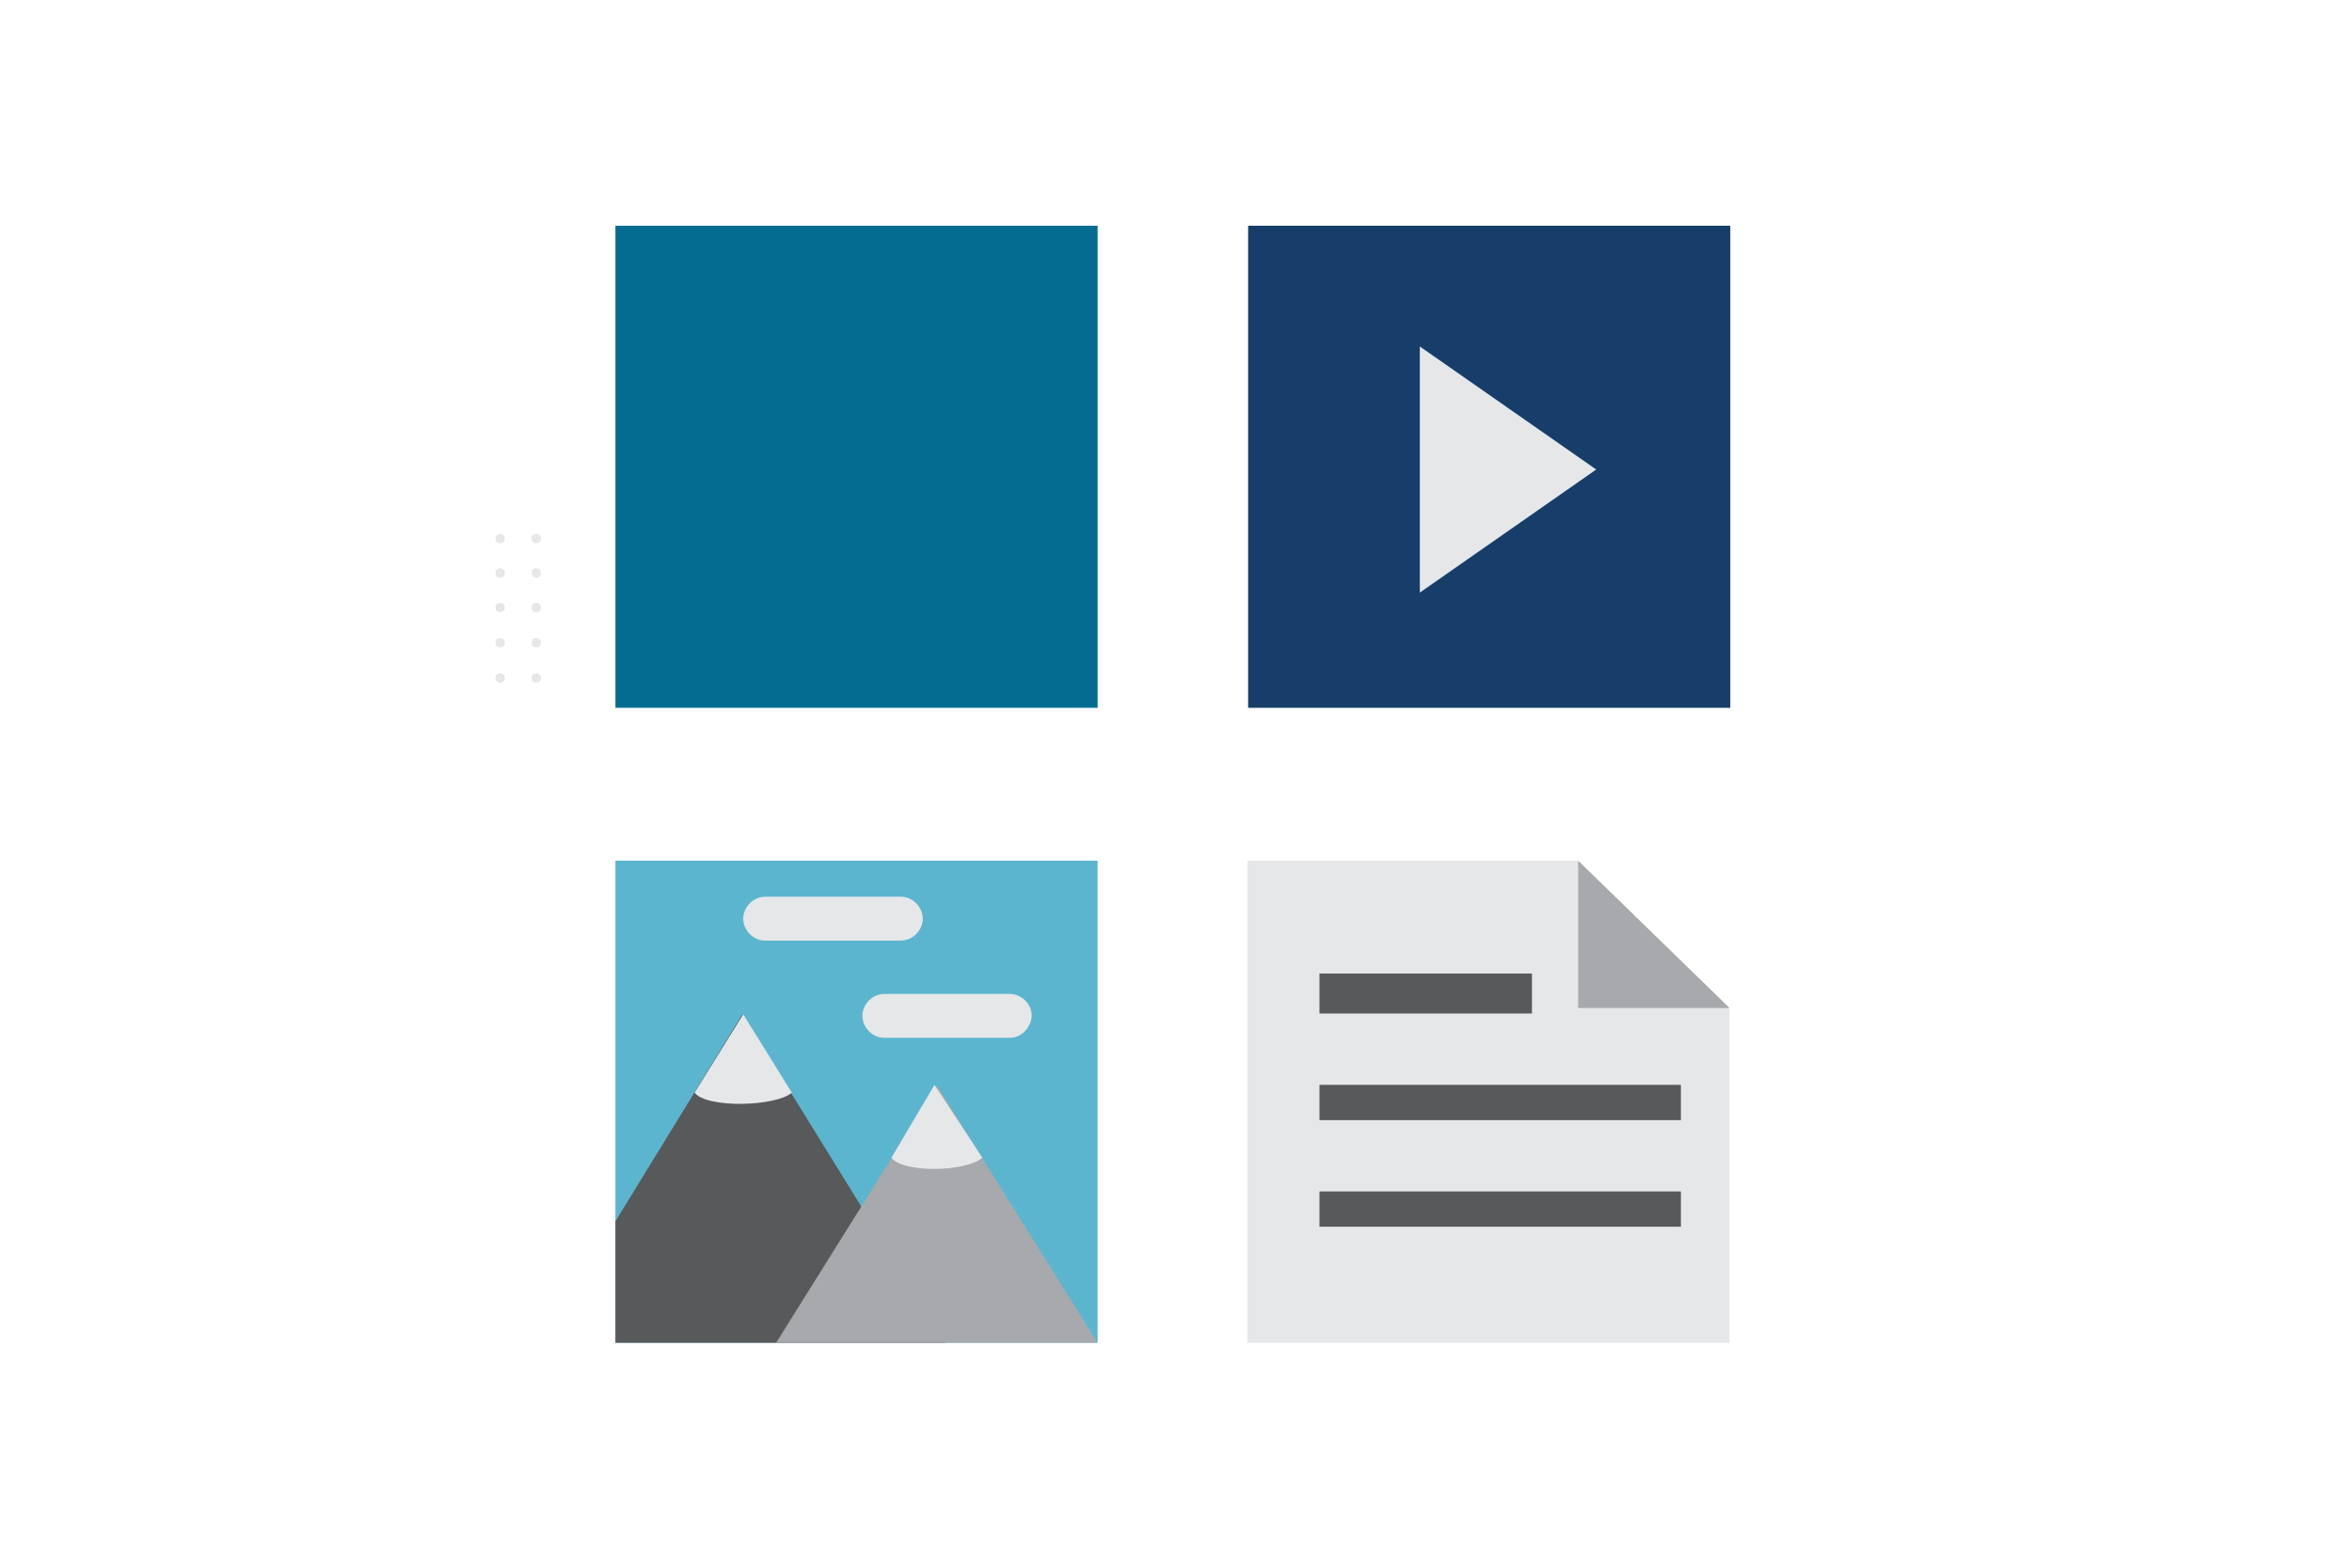 <?xml version="1.0" encoding="UTF-8"?>
<!-- Generator: Adobe Illustrator 27.6.1, SVG Export Plug-In . SVG Version: 6.00 Build 0)  -->
<svg xmlns="http://www.w3.org/2000/svg" xmlns:xlink="http://www.w3.org/1999/xlink" version="1.1" x="0px" y="0px" viewBox="0 0 300 200" style="enable-background:new 0 0 300 200;" xml:space="preserve">
<style type="text/css">
	.st0{display:none;}
	.st1{display:inline;fill:#489FD8;}
	.st2{display:inline;fill:#173E6B;}
	.st3{display:inline;fill:#333B40;}
	.st4{display:inline;}
	.st5{clip-path:url(#SVGID_00000111889192326505581020000008215369583268076424_);fill:#FDB817;}
	.st6{fill:#2D96D3;}
	.st7{fill:#E6E7E8;}
	.st8{fill:#6BCDE6;}
	.st9{fill:#BCBEC0;}
	.st10{fill:#046C90;}
	.st11{fill:#5CB5CF;}
	.st12{fill:#173E6B;}
	.st13{fill:#A7A9AC;}
	.st14{fill:#58595B;}
	.st15{fill:none;stroke:#414042;stroke-width:1.5;stroke-miterlimit:10;stroke-dasharray:6;}
	.st16{fill:#FFFFFF;}
	.st17{opacity:0.5;fill:#5CB5CF;}
	.st18{fill:none;stroke:#E6E7E8;stroke-width:1.5;stroke-miterlimit:10;}
	.st19{fill:#F1F2F2;}
	.st20{fill:none;stroke:#D1D3D4;stroke-width:0.375;stroke-miterlimit:10;}
	.st21{fill-rule:evenodd;clip-rule:evenodd;fill:#046C90;}
	.st22{fill-rule:evenodd;clip-rule:evenodd;fill:#5CB5CF;}
	.st23{fill-rule:evenodd;clip-rule:evenodd;fill:#2D96D3;}
	.st24{fill:#DCDDDE;}
	.st25{fill-rule:evenodd;clip-rule:evenodd;fill:#003764;}
	.st26{fill:none;stroke:#414042;stroke-width:1.125;stroke-miterlimit:10;stroke-dasharray:2.25;}
	.st27{fill:none;stroke:#FFFFFF;stroke-width:0.75;stroke-miterlimit:10;stroke-dasharray:2.245,2.245;}
	.st28{fill:#D1D3D4;}
	.st29{clip-path:url(#SVGID_00000155844808238263446740000012194993388074626739_);fill:#046C90;}
	.st30{clip-path:url(#SVGID_00000155844808238263446740000012194993388074626739_);fill:#003764;}
	.st31{clip-path:url(#SVGID_00000155844808238263446740000012194993388074626739_);fill:#2D96D3;}
	.st32{clip-path:url(#SVGID_00000155844808238263446740000012194993388074626739_);fill:#A7A9AC;}
	.st33{clip-path:url(#SVGID_00000155844808238263446740000012194993388074626739_);}
	.st34{fill:#594438;}
	.st35{fill:#939598;}
	.st36{clip-path:url(#SVGID_00000155844808238263446740000012194993388074626739_);fill:#BAD532;}
	.st37{clip-path:url(#SVGID_00000155844808238263446740000012194993388074626739_);fill:#B9B9B9;}
	.st38{opacity:0.1;clip-path:url(#SVGID_00000155844808238263446740000012194993388074626739_);}
	.st39{clip-path:url(#SVGID_00000037694304076368725590000004760955185366486164_);fill:#046C90;}
	.st40{clip-path:url(#SVGID_00000037694304076368725590000004760955185366486164_);fill:#BCBEC0;}
	.st41{clip-path:url(#SVGID_00000037694304076368725590000004760955185366486164_);fill:#2D96D3;}
	.st42{clip-path:url(#SVGID_00000037694304076368725590000004760955185366486164_);fill:#A7A9AC;}
	.st43{clip-path:url(#SVGID_00000037694304076368725590000004760955185366486164_);}
	.st44{clip-path:url(#SVGID_00000037694304076368725590000004760955185366486164_);fill:#BAD532;}
	.st45{clip-path:url(#SVGID_00000037694304076368725590000004760955185366486164_);fill:#B9B9B9;}
	.st46{opacity:0.1;clip-path:url(#SVGID_00000037694304076368725590000004760955185366486164_);}
	.st47{clip-path:url(#SVGID_00000062154977303554597850000017706495555286642822_);fill:#D1D3D4;}
	.st48{clip-path:url(#SVGID_00000062154977303554597850000017706495555286642822_);fill:#046C90;}
	.st49{clip-path:url(#SVGID_00000062154977303554597850000017706495555286642822_);fill:#939598;}
	.st50{clip-path:url(#SVGID_00000062154977303554597850000017706495555286642822_);}
	.st51{clip-path:url(#SVGID_00000062154977303554597850000017706495555286642822_);fill:#003764;}
	.st52{fill:#003764;}
	.st53{opacity:0.1;clip-path:url(#SVGID_00000062154977303554597850000017706495555286642822_);}
	.st54{clip-path:url(#SVGID_00000133509076690959926730000000008719692927267769_);fill:#5CB5CF;}
	.st55{clip-path:url(#SVGID_00000133509076690959926730000000008719692927267769_);fill:#046C90;}
	.st56{clip-path:url(#SVGID_00000133509076690959926730000000008719692927267769_);fill:#939598;}
	.st57{clip-path:url(#SVGID_00000133509076690959926730000000008719692927267769_);}
	.st58{clip-path:url(#SVGID_00000133509076690959926730000000008719692927267769_);fill:#003764;}
	.st59{opacity:0.1;clip-path:url(#SVGID_00000133509076690959926730000000008719692927267769_);}
	.st60{fill-rule:evenodd;clip-rule:evenodd;fill:#010101;}
	.st61{fill-rule:evenodd;clip-rule:evenodd;fill:#173E6B;}
	.st62{fill-rule:evenodd;clip-rule:evenodd;fill:#D1D3D4;}
	.st63{fill:#E6E7E8;stroke:#A7A9AC;stroke-width:0.75;stroke-miterlimit:10;}
	.st64{fill:#E6E7E8;stroke:#A7A9AC;stroke-width:0.188;stroke-miterlimit:10;}
	.st65{fill:#FFFFFF;stroke:#5CB5CF;stroke-miterlimit:10;stroke-dasharray:0.75;}
	.st66{fill:none;stroke:#E6E7E8;stroke-miterlimit:10;}
	.st67{fill:none;stroke:#046C90;stroke-width:0.75;stroke-miterlimit:10;}
</style>
<g id="Layer_2" class="st0">
	<rect class="st1" width="300" height="200"></rect>
</g>
<g id="Layer_1">
	<rect x="78.5" y="28.8" class="st10" width="61.5" height="61.5"></rect>
	<rect x="78.5" y="109.8" class="st11" width="61.5" height="61.5"></rect>
	<rect x="159.2" y="28.8" class="st12" width="61.5" height="61.5"></rect>
	<path class="st7" d="M220.6,171.3h-61.5v-61.5c13.9,0,28.2,0,42.1,0l19.4,18.8C220.6,149.1,220.6,150.8,220.6,171.3z"></path>
	<polygon class="st13" points="201.3,109.8 220.6,128.6 201.3,128.6  "></polygon>
	<polygon class="st14" points="94.7,129.4 78.5,155.8 78.5,171.3 120.6,171.3  "></polygon>
	<polygon class="st13" points="99,171.3 140,171.3 119.5,138.5  "></polygon>
	<polyline class="st7" points="203.6,59.9 181.1,44.2 181.1,75.6  "></polyline>
	<rect x="168.3" y="124.2" class="st14" width="27.1" height="5.1"></rect>
	<rect x="168.3" y="138.4" class="st14" width="46.1" height="4.5"></rect>
	<rect x="168.3" y="152" class="st14" width="46.1" height="4.5"></rect>
	<path class="st7" d="M128.8,132.4h-16c-1.5,0-2.8-1.3-2.8-2.8l0,0c0-1.5,1.3-2.8,2.8-2.8h16c1.5,0,2.8,1.3,2.8,2.8l0,0   C131.5,131.1,130.3,132.4,128.8,132.4z"></path>
	<path class="st7" d="M114.9,120H97.6c-1.5,0-2.8-1.3-2.8-2.8v0c0-1.5,1.3-2.8,2.8-2.8h17.3c1.5,0,2.8,1.3,2.8,2.8v0   C117.7,118.7,116.4,120,114.9,120z"></path>
	<path class="st7" d="M94.8,129.4l-6.2,10c1.5,2,10.3,1.8,12.4,0L94.8,129.4z"></path>
	<path class="st7" d="M119.2,138.4l-5.5,9.3c1.5,2,9.6,1.8,11.6,0L119.2,138.4z"></path>
	<g>
		<g>
			<circle class="st7" cx="63.8" cy="68.7" r="0.6"></circle>
			<circle class="st7" cx="68.4" cy="68.7" r="0.6"></circle>
		</g>
		<g>
			<circle class="st7" cx="63.8" cy="73.1" r="0.6"></circle>
			<circle class="st7" cx="68.4" cy="73.1" r="0.6"></circle>
		</g>
		<g>
			<circle class="st7" cx="63.8" cy="77.5" r="0.6"></circle>
			<circle class="st7" cx="68.4" cy="77.5" r="0.6"></circle>
		</g>
		<g>
			<circle class="st7" cx="63.8" cy="82" r="0.6"></circle>
			<circle class="st7" cx="68.4" cy="82" r="0.6"></circle>
		</g>
		<g>
			<circle class="st7" cx="63.8" cy="86.5" r="0.6"></circle>
			<circle class="st7" cx="68.4" cy="86.5" r="0.6"></circle>
		</g>
	</g>
</g>
</svg>
